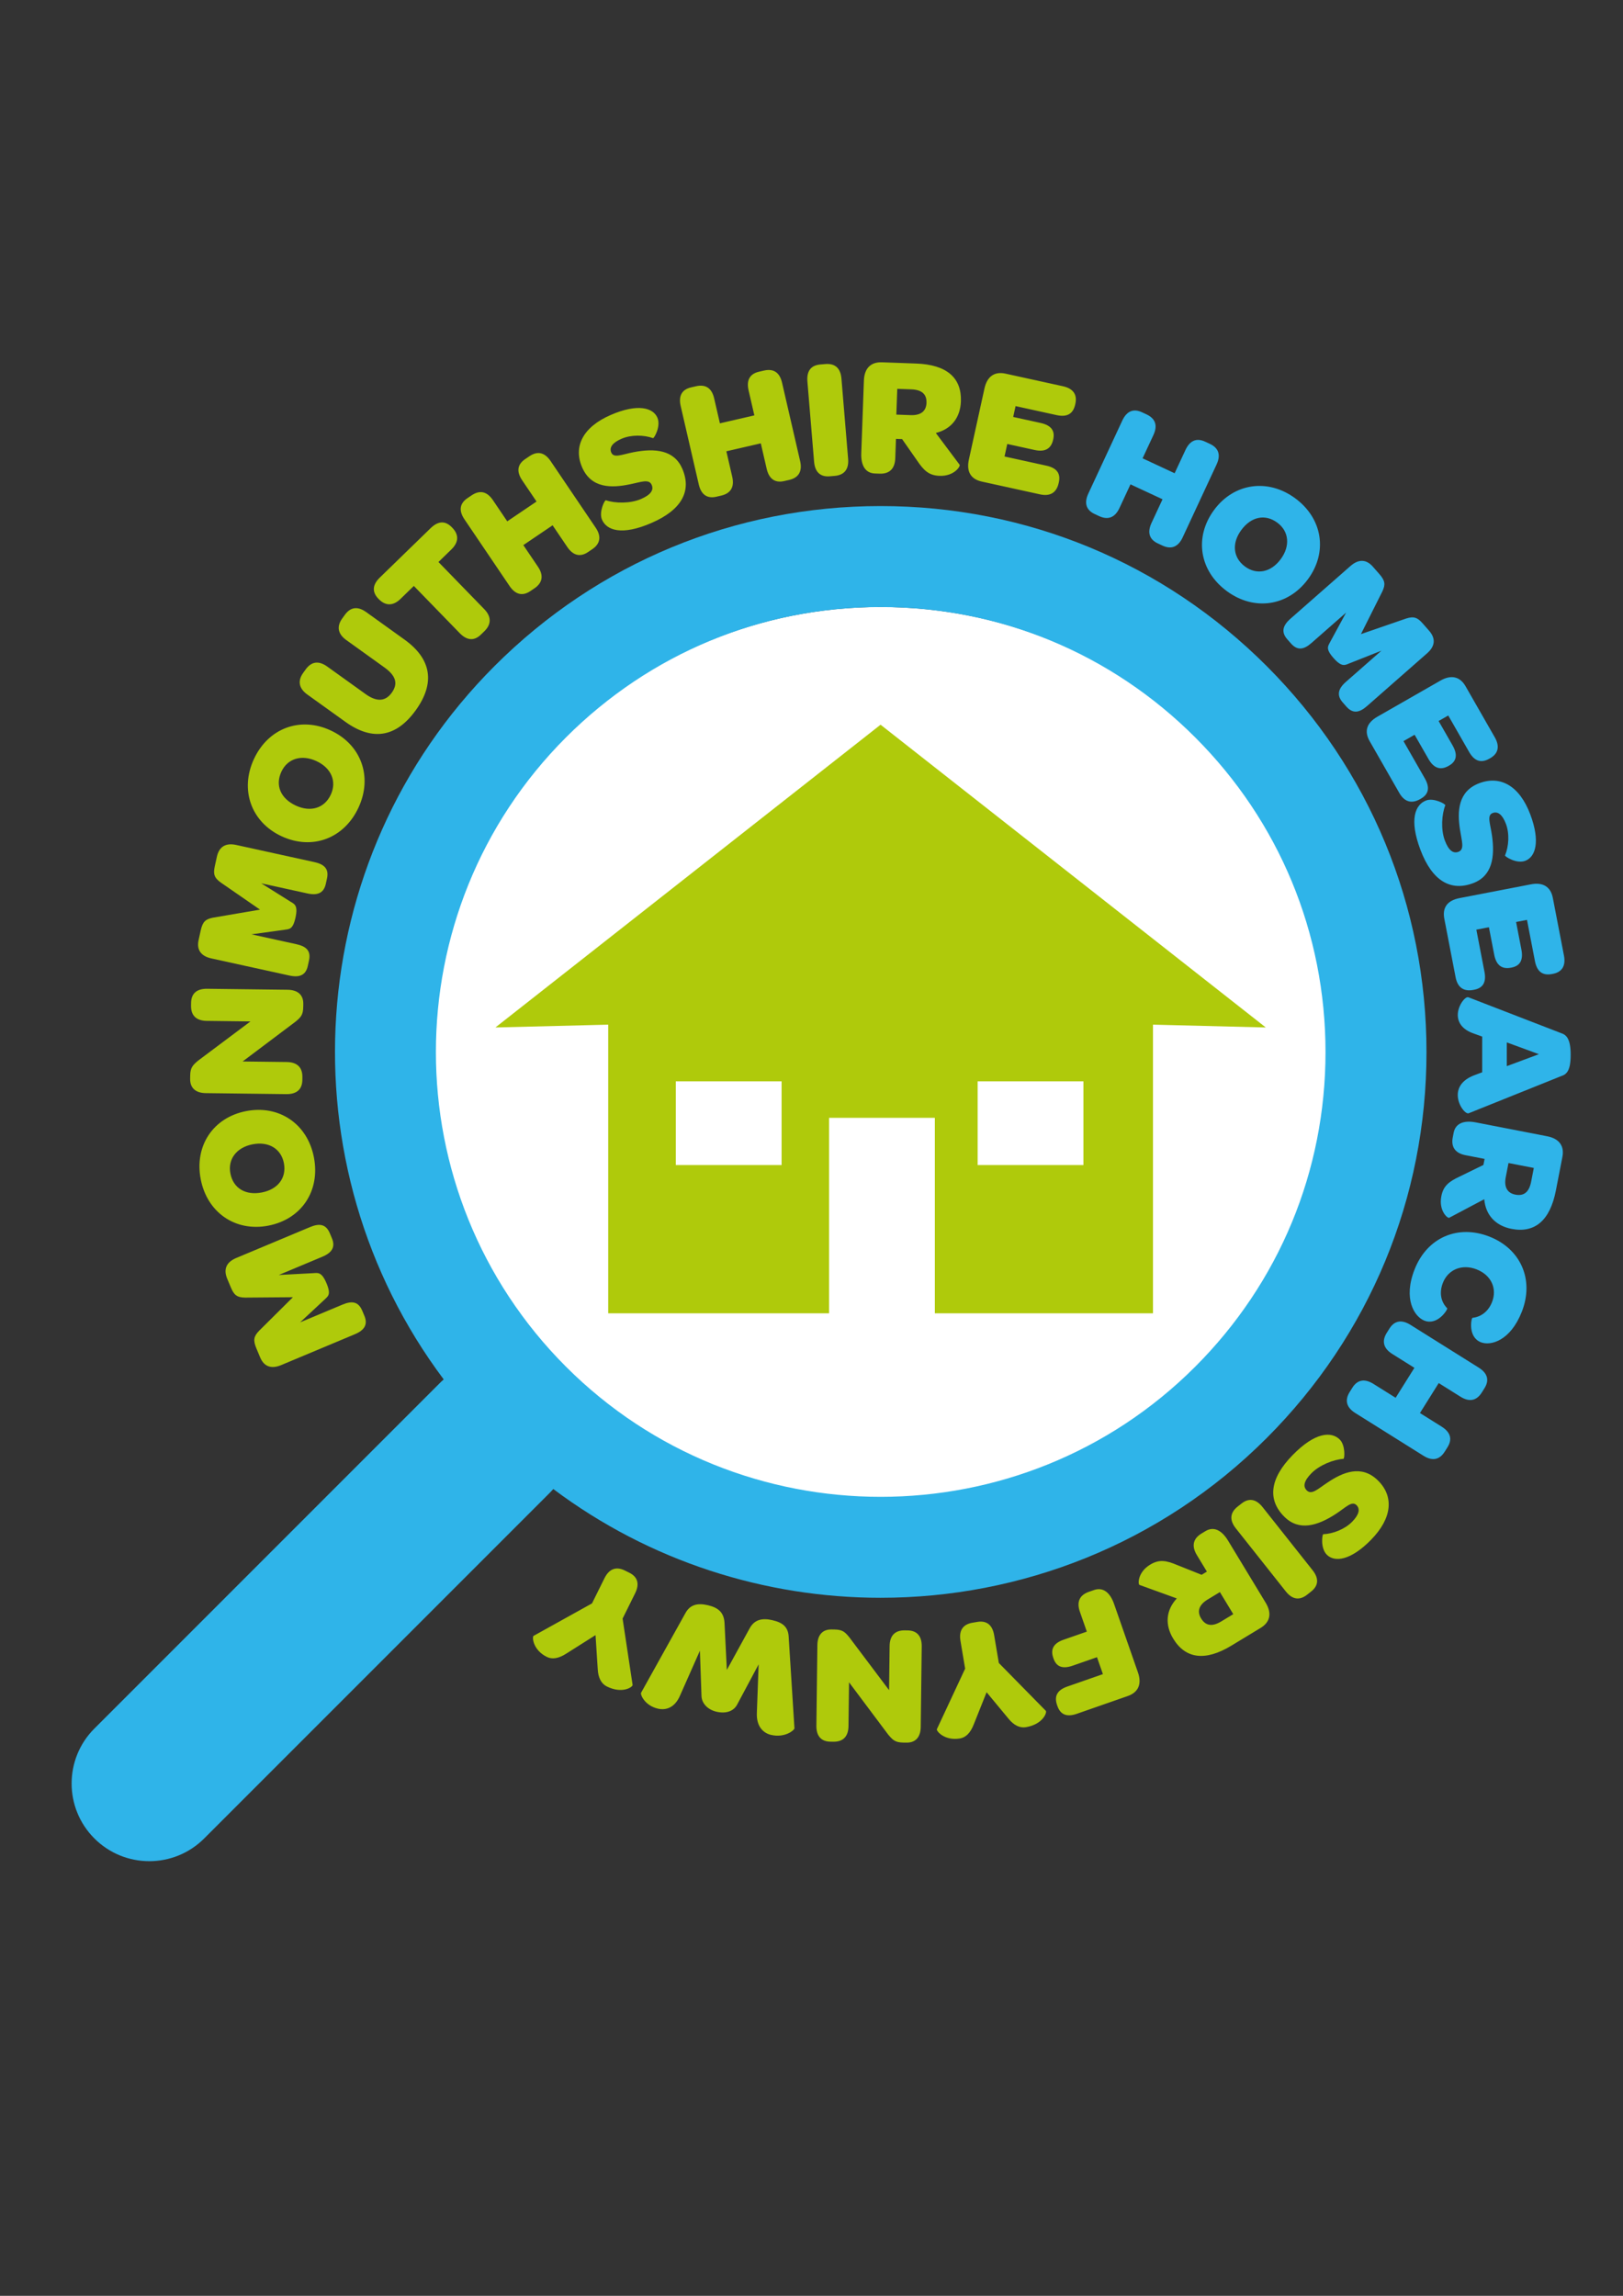 <?xml version="1.0" encoding="UTF-8" standalone="no"?>
<!-- Created with Inkscape (http://www.inkscape.org/) -->

<svg
   version="1.1"
   id="svg2"
   width="793.701"
   height="1122.52"
   viewBox="0 0 793.701 1122.52"
   sodipodi:docname="logo.ai"
   xmlns:inkscape="http://www.inkscape.org/namespaces/inkscape"
   xmlns:sodipodi="http://sodipodi.sourceforge.net/DTD/sodipodi-0.dtd"
   xmlns="http://www.w3.org/2000/svg"
   xmlns:svg="http://www.w3.org/2000/svg">
  <rect x="0" y="0" width="793.701" height="1122.52" fill="#333333" stroke="none"/>
  <defs
     id="defs6">
    <clipPath
       clipPathUnits="userSpaceOnUse"
       id="clipPath16">
      <path
         d="M 0,841.89 H 595.276 V 0 H 0 Z"
         id="path14" />
    </clipPath>
  </defs>
  <sodipodi:namedview
     id="namedview4"
     pagecolor="#ffffff"
     bordercolor="#000000"
     borderopacity="0.25"
     inkscape:showpageshadow="2"
     inkscape:pageopacity="0.0"
     inkscape:pagecheckerboard="0"
     inkscape:deskcolor="#d1d1d1" />
  <g
     id="g8"
     inkscape:groupmode="layer"
     inkscape:label="logo"
     transform="matrix(1.333,0,0,-1.333,0,1122.52)">
    <g
       id="g10">
      <g
         id="g12"
         clip-path="url(#clipPath16)">
        <g
           id="g18"
           transform="translate(323.098,291.003)">
          <path
             d="m 0,0 c 91.037,0 164.836,73.526 164.836,164.228 0,90.701 -73.799,164.228 -164.836,164.228 -91.037,0 -164.836,-73.527 -164.836,-164.228 C -164.836,73.526 -91.037,0 0,0"
             style="fill:#ffffff;fill-opacity:1;fill-rule:nonzero;stroke:none"
             id="path20" />
        </g>
        <g
           id="g22"
           transform="translate(438.478,340.793)">
          <path
             d="m 0,0 c -63.642,-63.642 -167.193,-63.64 -230.833,0 -63.64,63.64 -63.64,167.191 0,230.832 30.829,30.829 71.818,47.808 115.416,47.808 43.599,0 84.588,-16.979 115.416,-47.808 C 30.829,200.003 47.808,159.014 47.808,115.416 47.808,71.817 30.829,30.828 0,0 m 26.194,257.026 c -37.825,37.827 -88.117,58.659 -141.611,58.659 -53.493,0 -103.785,-20.832 -141.611,-58.659 -71.261,-71.261 -77.474,-183.299 -18.666,-261.688 -0.475,-0.416 -0.943,-0.844 -1.395,-1.296 l -126.769,-126.769 c -11.129,-11.127 -11.129,-29.17 0,-40.298 5.565,-5.566 12.856,-8.347 20.15,-8.347 7.291,0 14.585,2.783 20.149,8.347 l 126.769,126.768 c 0.453,0.452 0.88,0.92 1.296,1.395 35.441,-26.588 77.756,-39.896 120.078,-39.896 51.284,0 102.568,19.521 141.611,58.563 37.826,37.826 58.658,88.117 58.658,141.611 0,53.493 -20.832,103.785 -58.659,141.61"
             style="fill:#2fb4e9;fill-opacity:1;fill-rule:nonzero;stroke:none"
             id="path24" />
        </g>
        <path
           d="m 397.471,414.763 h -38.81 v 30.706 h 38.81 z m -110.732,0 h -38.81 v 30.706 h 38.81 z m 177.635,50.465 -141.321,111.05 -141.302,-111.05 41.379,1.029 V 360.374 h 81.029 v 71.703 h 38.806 v -71.703 h 80.024 v 105.883 z"
           style="fill:#afca0b;fill-opacity:1;fill-rule:nonzero;stroke:none"
           id="path26" />
        <g
           id="g28"
           transform="translate(130.192,352.71)">
          <path
             d="M 0,0 C 3.525,1.476 4.818,3.58 3.487,6.759 L 2.713,8.607 c -1.404,3.353 -3.738,3.735 -7.263,2.257 l -15.547,-6.51 8.897,8.278 c 1.237,1.264 2.614,1.706 0.799,6.04 -1.815,4.335 -3.226,3.811 -4.889,3.726 l -12.626,-0.669 16.008,6.706 c 3.526,1.476 4.819,3.58 3.487,6.757 l -0.774,1.851 c -1.38,3.294 -3.737,3.732 -7.263,2.257 L -43.505,27.973 c -3.699,-1.549 -4.774,-4.173 -3.322,-7.64 l 1.356,-3.237 c 1.113,-2.658 2.199,-3.63 5.202,-3.663 l 17.534,0.141 -12.427,-12.337 c -1.934,-2.031 -2.25,-3.386 -0.967,-6.449 l 1.379,-3.296 c 1.38,-3.294 4.004,-4.368 7.703,-2.819 z m -31.763,39.822 c 12.181,2.353 19.108,12.75 16.733,25.055 -2.363,12.243 -12.724,19.304 -24.844,16.965 -12.12,-2.341 -19.046,-12.738 -16.683,-24.982 2.363,-12.243 12.736,-19.365 24.794,-17.038 m -2.351,12.182 c -6.029,-1.164 -10.509,1.545 -11.554,6.959 -1.021,5.291 2.301,9.57 8.145,10.698 5.906,1.14 10.459,-1.619 11.481,-6.909 1.033,-5.354 -2.166,-9.608 -8.072,-10.748 m 8.951,36.061 c 3.822,-0.046 5.849,1.746 5.892,5.192 l 0.013,1.065 c 0.044,3.571 -1.938,5.475 -5.759,5.523 l -16.165,0.198 19.418,14.612 c 2.026,1.667 2.788,2.534 2.825,5.542 l 0.013,1.003 c 0.039,3.132 -1.88,5.098 -5.764,5.146 l -29.509,0.364 c -3.822,0.048 -5.849,-1.744 -5.892,-5.19 l -0.013,-1.065 c -0.044,-3.571 1.938,-5.476 5.759,-5.523 l 16.039,-0.198 -19.1,-14.301 c -2.089,-1.729 -2.978,-2.659 -3.014,-5.603 l -0.015,-1.19 c -0.04,-3.195 1.879,-5.162 5.763,-5.21 z m 1.154,43.496 c 3.734,-0.819 6.001,0.159 6.739,3.524 l 0.43,1.959 c 0.778,3.55 -0.912,5.204 -4.645,6.023 l -16.463,3.611 12.038,1.656 c 1.739,0.325 3.12,-0.106 4.126,4.484 1.007,4.59 -0.448,4.974 -1.858,5.86 l -10.715,6.712 16.953,-3.718 c 3.733,-0.819 6,0.159 6.739,3.525 l 0.429,1.959 c 0.765,3.488 -0.911,5.203 -4.645,6.022 l -28.642,6.281 c -3.917,0.861 -6.305,-0.668 -7.11,-4.341 l -0.752,-3.428 c -0.618,-2.815 -0.288,-4.234 2.15,-5.987 l 14.429,-9.964 -17.261,-2.95 c -2.751,-0.551 -3.788,-1.478 -4.5,-4.722 l -0.765,-3.488 c -0.765,-3.489 0.764,-5.877 4.681,-6.736 z m -2.908,51.104 c 11.248,-5.234 22.955,-0.867 28.241,10.495 5.259,11.305 1.002,23.099 -10.189,28.305 -11.191,5.207 -22.898,0.841 -28.158,-10.465 -5.259,-11.304 -1.029,-23.155 10.106,-28.335 m 5.233,11.248 c -5.567,2.589 -7.609,7.41 -5.283,12.409 2.273,4.886 7.472,6.406 12.869,3.895 5.453,-2.537 7.526,-7.44 5.253,-12.326 -2.3,-4.942 -7.385,-6.516 -12.839,-3.978 m 18.207,30.702 c 9.926,-7.125 18.67,-5.689 25.831,4.288 7.162,9.975 5.762,18.771 -4.163,25.896 L 4.194,264.847 c -3.207,2.301 -5.83,1.871 -7.913,-1.031 l -0.95,-1.323 c -2.01,-2.799 -1.688,-5.576 1.518,-7.877 l 13.998,-10.048 c 4.224,-3.033 5.062,-5.948 2.687,-9.257 -2.338,-3.257 -5.543,-3.425 -9.615,-0.501 l -14.049,10.084 c -3.155,2.266 -5.829,1.871 -7.949,-1.082 l -0.913,-1.271 c -2.01,-2.8 -1.638,-5.612 1.518,-7.877 z m 41.921,32.553 c 2.664,-2.74 5.32,-2.955 7.791,-0.553 l 1.258,1.223 c 2.606,2.533 2.646,5.368 -0.018,8.109 l -16.814,17.298 4.718,4.585 c 2.786,2.708 2.825,5.455 0.336,8.016 l -0.131,0.133 c -2.402,2.473 -5.018,2.376 -7.804,-0.332 L 9.134,277.524 c -2.695,-2.62 -2.91,-5.275 -0.508,-7.746 l 0.131,-0.135 c 2.489,-2.561 5.28,-2.558 7.976,0.064 l 4.898,4.76 z m 18.296,17.28 c 2.141,-3.166 4.77,-3.809 7.624,-1.878 l 1.505,1.018 c 3.01,2.036 3.444,4.75 1.302,7.915 l -5.371,7.941 10.743,7.267 5.371,-7.94 c 2.142,-3.167 4.77,-3.808 7.625,-1.877 l 1.557,1.053 c 2.958,2.001 3.391,4.715 1.25,7.881 l -16.535,24.443 c -2.177,3.218 -4.822,3.773 -7.78,1.772 l -1.557,-1.052 c -2.855,-1.931 -3.272,-4.558 -1.095,-7.776 l 5.266,-7.785 -10.743,-7.267 -5.266,7.785 c -2.176,3.218 -4.822,3.773 -7.832,1.737 l -1.505,-1.018 c -2.854,-1.931 -3.271,-4.558 -1.094,-7.775 z m 33.919,24.336 c 1.693,-3.91 7.222,-5.953 18.146,-1.221 11.211,4.857 14.82,11.815 11.308,19.922 -2.965,6.842 -9.911,7.588 -17.91,6.034 -4.284,-0.832 -7.198,-2.299 -8.145,-0.114 -0.797,1.84 0.422,3.596 3.756,5.042 3.508,1.519 8.107,1.463 11.575,0.235 0.33,-0.131 2.986,4.297 1.591,7.517 -1.594,3.679 -7.318,5.229 -17.092,0.993 -10.233,-4.432 -13.825,-11.588 -10.512,-19.235 3.338,-7.705 10.75,-7.633 17.507,-6.208 4.086,0.813 7.018,2.084 8.015,-0.215 0.822,-1.897 -0.34,-3.63 -3.904,-5.174 -3.967,-1.719 -9.546,-1.61 -12.907,-0.471 -0.47,0.138 -2.624,-4.347 -1.428,-7.105 m 35.509,12.9 c 0.859,-3.725 3.081,-5.27 6.439,-4.496 l 1.77,0.409 c 3.541,0.817 4.922,3.194 4.063,6.918 l -2.155,9.34 12.638,2.916 2.155,-9.34 c 0.859,-3.725 3.08,-5.27 6.438,-4.495 l 1.832,0.421 c 3.48,0.804 4.861,3.18 4.002,6.905 l -6.634,28.756 c -0.874,3.785 -3.142,5.254 -6.622,4.452 l -1.832,-0.422 c -3.357,-0.776 -4.691,-3.076 -3.818,-6.862 l 2.113,-9.157 -12.638,-2.916 -2.113,9.158 c -0.873,3.785 -3.142,5.254 -6.683,4.437 l -1.77,-0.407 c -3.358,-0.776 -4.692,-3.076 -3.819,-6.862 z m 42.3,8.366 c 0.317,-3.809 2.294,-5.656 5.729,-5.37 l 1.81,0.15 c 3.559,0.296 5.266,2.451 4.949,6.258 l -2.448,29.411 c -0.322,3.871 -2.356,5.65 -5.915,5.355 l -1.811,-0.151 c -3.434,-0.286 -5.084,-2.372 -4.762,-6.244 z m 17.311,3.118 c -0.166,-4.57 1.552,-7.328 4.996,-7.453 l 1.753,-0.064 c 3.632,-0.131 5.585,1.867 5.722,5.623 l 0.258,7.139 2.254,-0.082 5.484,-7.848 c 2.499,-3.726 4.378,-5.487 8.261,-5.629 5.384,-0.194 7.714,3.545 7.357,4.061 l -8.732,11.664 c 5.757,1.421 8.984,5.693 9.198,11.58 0.313,8.641 -5.155,13.479 -16.426,13.886 l -12.523,0.454 c -4.133,0.149 -6.475,-2.21 -6.639,-6.719 z m 12.863,14.143 0.343,9.455 5.134,-0.186 c 3.945,-0.143 5.702,-1.836 5.589,-4.967 -0.109,-3.007 -2.049,-4.629 -5.806,-4.492 z M 225.26,320.84 c -0.98,-4.467 0.727,-7.215 4.766,-8.101 l 21.36,-4.685 c 3.855,-0.846 6.072,0.785 6.811,4.151 l 0.068,0.306 c 0.698,3.182 -0.715,5.224 -4.571,6.07 l -15.361,3.369 1.007,4.59 10.036,-2.202 c 3.979,-0.872 6.095,0.589 6.792,3.77 l 0.041,0.184 c 0.658,3 -0.618,5.076 -4.658,5.961 l -10.037,2.202 0.873,3.978 15.055,-3.302 c 3.917,-0.86 6.082,0.526 6.82,3.892 l 0.067,0.307 c 0.698,3.182 -0.647,5.529 -4.564,6.389 l -21.055,4.617 c -4.038,0.887 -6.765,-1.017 -7.731,-5.423 z"
             style="fill:#afca0b;fill-opacity:1;fill-rule:nonzero;stroke:none"
             id="path30" />
        </g>
        <g
           id="g32"
           transform="translate(399.273,661.062)">
          <path
             d="M 0,0 C -1.611,-3.465 -0.811,-6.05 2.314,-7.503 L 3.961,-8.27 c 3.296,-1.533 5.846,-0.508 7.458,2.957 l 4.044,8.692 11.76,-5.471 -4.044,-8.692 c -1.613,-3.465 -0.811,-6.049 2.313,-7.503 l 1.704,-0.793 c 3.24,-1.507 5.789,-0.482 7.402,2.984 l 12.448,26.757 c 1.639,3.522 0.754,6.076 -2.484,7.583 l -1.705,0.792 c -3.124,1.454 -5.59,0.46 -7.23,-3.063 l -3.965,-8.521 -11.759,5.471 3.965,8.522 c 1.639,3.522 0.753,6.076 -2.542,7.609 L 19.68,29.82 c -3.125,1.454 -5.592,0.459 -7.231,-3.063 z m 46.126,-6.022 c -7.36,-9.986 -5.403,-22.326 4.684,-29.762 10.036,-7.398 22.439,-5.566 29.763,4.37 7.324,9.936 5.367,22.276 -4.67,29.674 C 65.867,5.658 53.412,3.863 46.126,-6.022 m 9.986,-7.361 c 3.643,4.943 8.774,5.988 13.211,2.716 4.337,-3.197 4.796,-8.594 1.264,-13.386 -3.568,-4.842 -8.785,-5.9 -13.124,-2.703 -4.387,3.235 -4.92,8.531 -1.351,13.373 m 18.023,-32.542 c -2.872,-2.522 -3.429,-4.928 -1.155,-7.518 l 1.324,-1.506 c 2.397,-2.731 4.73,-2.35 7.602,0.172 l 12.665,11.122 -5.799,-10.679 c -0.769,-1.593 -1.935,-2.45 1.166,-5.981 3.101,-3.531 4.272,-2.586 5.822,-1.976 l 11.757,4.654 -13.042,-11.452 c -2.872,-2.522 -3.427,-4.928 -1.155,-7.518 l 1.324,-1.506 c 2.356,-2.684 4.731,-2.35 7.603,0.172 l 22.034,19.349 c 3.013,2.646 3.198,5.475 0.716,8.3 l -2.314,2.637 c -1.903,2.165 -3.242,2.741 -6.099,1.816 l -16.575,-5.717 7.852,15.651 c 1.187,2.543 1.054,3.928 -1.136,6.423 l -2.358,2.684 c -2.356,2.683 -5.185,2.867 -8.199,0.221 z m 31.89,-35.936 c -3.969,-2.273 -4.861,-5.382 -2.806,-8.971 l 10.863,-18.977 c 1.961,-3.426 4.658,-3.976 7.649,-2.264 l 0.272,0.156 c 2.828,1.619 3.393,4.036 1.433,7.462 l -7.814,13.648 4.078,2.335 5.106,-8.918 c 2.022,-3.534 4.525,-4.123 7.353,-2.504 l 0.163,0.093 c 2.665,1.525 3.347,3.865 1.292,7.454 l -5.104,8.918 3.534,2.023 7.657,-13.377 c 1.992,-3.48 4.473,-4.154 7.463,-2.442 l 0.273,0.156 c 2.827,1.618 3.665,4.191 1.672,7.672 L 138.4,-70.692 c -2.053,3.589 -5.295,4.333 -9.211,2.092 z m 17.905,-30.712 c -3.989,-1.501 -6.3,-6.923 -2.107,-18.065 4.303,-11.435 11.077,-15.38 19.345,-12.268 6.979,2.626 8.063,9.528 6.903,17.593 -0.621,4.319 -1.945,7.302 0.284,8.141 1.876,0.706 3.573,-0.598 4.852,-3.999 1.347,-3.577 1.065,-8.168 -0.332,-11.572 -0.146,-0.323 4.147,-3.193 7.432,-1.957 3.754,1.412 5.58,7.054 1.829,17.023 -3.929,10.438 -10.901,14.375 -18.699,11.44 -7.859,-2.957 -8.151,-10.364 -7.058,-17.183 0.614,-4.12 1.739,-7.111 -0.607,-7.994 -1.935,-0.728 -3.608,0.517 -4.977,4.152 -1.522,4.047 -1.14,9.613 0.162,12.915 0.16,0.462 -4.213,2.833 -7.027,1.774 m 12.229,-35.82 c -4.491,-0.867 -6.34,-3.522 -5.555,-7.582 l 4.143,-21.471 c 0.749,-3.876 3.123,-5.268 6.507,-4.615 l 0.308,0.06 c 3.2,0.617 4.515,2.722 3.767,6.598 l -2.98,15.442 4.613,0.89 1.948,-10.089 c 0.773,-3.999 2.95,-5.365 6.15,-4.748 l 0.184,0.036 c 3.015,0.582 4.416,2.575 3.632,6.636 l -1.946,10.089 3.999,0.772 2.921,-15.134 c 0.759,-3.937 2.888,-5.377 6.271,-4.724 l 0.309,0.059 c 3.198,0.618 4.822,2.782 4.062,6.719 l -4.085,21.164 c -0.784,4.06 -3.611,5.812 -8.04,4.957 z m 3.272,-36.372 c -1.128,0.439 -3.887,-3.006 -3.889,-6.452 -0.001,-2.695 1.502,-5.327 5.824,-6.833 l 3.133,-1.129 -0.006,-13.095 -3.008,-1.127 c -4.511,-1.752 -5.954,-4.571 -5.955,-7.202 -0.002,-3.76 2.879,-7.145 4.007,-6.706 l 33.966,13.644 c 2.006,0.626 3.447,2.066 3.449,7.768 0.003,5.639 -1.437,7.332 -3.442,7.959 z m 14.09,-16.548 11.778,-4.328 -11.781,-4.381 z m -11.356,-29.346 c -4.489,0.872 -7.48,-0.398 -8.138,-3.781 l -0.334,-1.722 c -0.693,-3.568 0.978,-5.807 4.669,-6.524 l 7.012,-1.362 -0.43,-2.214 -8.602,-4.201 c -4.071,-1.891 -6.102,-3.475 -6.842,-7.288 -1.027,-5.291 2.307,-8.171 2.87,-7.898 l 12.877,6.817 c 0.513,-5.907 4.232,-9.757 10.015,-10.88 8.487,-1.648 14.114,3.003 16.264,14.075 l 2.389,12.301 c 0.788,4.06 -1.18,6.74 -5.608,7.6 z m 11.979,-14.9 9.288,-1.804 -0.98,-5.044 c -0.753,-3.875 -2.699,-5.348 -5.773,-4.751 -2.952,0.574 -4.255,2.741 -3.538,6.432 z m -6.983,-26.996 c -11.548,4.531 -22.849,-0.255 -27.473,-12.037 -4.256,-10.849 -0.072,-17.337 3.603,-18.779 4.899,-1.923 8.652,4.21 8.371,4.523 -2.354,2.404 -2.994,5.751 -1.575,9.367 1.878,4.783 6.935,7.039 12.36,4.91 5.483,-2.151 7.564,-7.141 5.663,-11.982 -1.303,-3.324 -3.873,-5.412 -7.186,-5.795 -0.42,-0.037 -1.816,-7.028 3.084,-8.95 3.615,-1.419 10.841,0.525 15.028,11.199 4.623,11.782 -0.441,23.057 -11.875,27.544 m -28.968,-32.368 c -3.239,2.03 -5.903,1.555 -7.733,-1.365 l -0.965,-1.539 c -1.93,-3.08 -1.228,-5.737 2.009,-7.767 l 8.123,-5.091 -6.887,-10.99 -8.123,5.091 c -3.239,2.03 -5.902,1.555 -7.732,-1.365 l -0.998,-1.593 c -1.898,-3.026 -1.197,-5.684 2.043,-7.713 l 25.006,-15.672 c 3.291,-2.063 5.934,-1.502 7.832,1.524 l 0.998,1.593 c 1.83,2.92 1.148,5.491 -2.143,7.554 l -7.964,4.991 6.889,10.99 7.964,-4.991 c 3.291,-2.063 5.934,-1.502 7.864,1.577 l 0.966,1.54 c 1.829,2.92 1.148,5.491 -2.143,7.554 z"
             style="fill:#2fb4e9;fill-opacity:1;fill-rule:nonzero;stroke:none"
             id="path34" />
        </g>
        <g
           id="g36"
           transform="translate(491.486,314.108)">
          <path
             d="m 0,0 c -3.046,2.979 -8.938,2.781 -17.261,-5.729 -8.542,-8.737 -9.253,-16.542 -2.937,-22.72 5.331,-5.213 12.044,-3.277 18.862,1.185 3.65,2.389 5.795,4.85 7.497,3.185 1.433,-1.402 0.969,-3.49 -1.572,-6.088 -2.672,-2.732 -6.951,-4.419 -10.627,-4.593 -0.355,-0.004 -1.139,-5.108 1.369,-7.562 2.867,-2.803 8.752,-2.073 16.199,5.542 7.798,7.973 8.419,15.956 2.461,21.782 -6.003,5.871 -12.839,3.003 -18.555,-0.871 -3.475,-2.298 -5.709,-4.583 -7.501,-2.83 -1.479,1.446 -1.058,3.488 1.658,6.266 3.023,3.091 8.229,5.098 11.771,5.315 C 1.851,-7.069 2.149,-2.103 0,0 m -28.289,-24.809 c -2.374,2.997 -5.044,3.438 -7.744,1.298 l -1.425,-1.128 c -2.799,-2.219 -3.027,-4.957 -0.653,-7.953 l 18.329,-23.129 c 2.413,-3.045 5.092,-3.4 7.89,-1.182 l 1.425,1.129 c 2.7,2.14 2.919,4.791 0.506,7.835 z m -12.668,-12.293 c -2.37,3.912 -5.321,5.275 -8.269,3.489 l -1.5,-0.908 c -3.107,-1.885 -3.643,-4.627 -1.695,-7.842 l 3.702,-6.109 -1.929,-1.169 -8.892,3.55 c -4.134,1.744 -6.672,2.184 -9.994,0.171 -4.609,-2.792 -4.503,-7.198 -3.922,-7.432 l 13.701,-4.958 c -4.032,-4.348 -4.385,-9.69 -1.332,-14.727 4.481,-7.395 11.706,-8.438 21.352,-2.593 l 10.716,6.494 c 3.538,2.143 4.2,5.402 1.862,9.26 z m -2.991,-18.882 4.904,-8.091 -4.394,-2.663 c -3.376,-2.046 -5.775,-1.594 -7.398,1.085 -1.56,2.572 -0.828,4.993 2.387,6.941 z m -38.815,-4.374 c -1.508,4.318 -4.11,6.264 -7.364,5.129 l -1.894,-0.66 c -3.43,-1.197 -4.545,-3.709 -3.286,-7.318 l 2.537,-7.277 -8.519,-2.971 c -3.845,-1.341 -4.844,-3.614 -3.772,-6.69 l 0.082,-0.237 c 0.992,-2.84 3.108,-3.96 7.012,-2.597 l 8.934,3.114 2.166,-6.211 -13.074,-4.56 c -3.728,-1.3 -4.866,-3.555 -3.731,-6.809 l 0.124,-0.355 c 1.072,-3.077 3.366,-4.135 7.094,-2.835 l 18.695,6.52 c 3.905,1.362 5.23,4.412 3.744,8.672 z m -44.004,-11.433 c -0.633,3.77 -2.758,5.445 -6.156,4.873 l -1.792,-0.302 c -3.522,-0.593 -5.043,-2.882 -4.408,-6.651 l 1.715,-10.195 -10.369,-22.204 c -0.277,-0.618 2.768,-4.363 8.452,-3.406 2.039,0.343 3.819,1.849 5.141,5.313 l 4.649,11.647 7.895,-9.537 c 2.178,-2.747 4.425,-3.639 6.526,-3.286 6.301,1.061 7.789,5.441 7.314,5.996 l -17.25,17.557 z m -26.57,-4.137 c 0.048,3.821 -1.745,5.849 -5.19,5.891 l -1.066,0.013 c -3.571,0.045 -5.475,-1.937 -5.522,-5.759 l -0.2,-16.164 -14.611,19.417 c -1.667,2.026 -2.534,2.789 -5.542,2.826 l -1.002,0.012 c -3.134,0.039 -5.099,-1.879 -5.147,-5.764 l -0.364,-29.509 c -0.048,-3.821 1.744,-5.849 5.19,-5.891 l 1.064,-0.014 c 3.573,-0.044 5.477,1.938 5.524,5.76 l 0.198,16.039 14.302,-19.101 c 1.727,-2.089 2.657,-2.978 5.601,-3.014 l 1.191,-0.015 c 3.196,-0.039 5.162,1.879 5.21,5.763 z m -48.796,3.299 c -0.127,3.888 -2.206,5.464 -5.99,6.342 -3.662,0.85 -6.556,0.299 -8.354,-3.014 l -8.358,-15.235 -0.858,17.373 c -0.263,3.856 -2.45,5.521 -6.112,6.371 -3.784,0.878 -6.57,0.237 -8.293,-3.029 l -16.208,-29.108 c -0.325,-0.567 1.295,-4.674 6.178,-5.807 2.869,-0.665 6.167,0.242 8.126,4.804 l 7.289,16.448 0.568,-16.405 c 0.02,-2.964 2.384,-5.249 5.497,-5.971 3.296,-0.765 6.368,0.002 7.747,2.898 l 7.734,14.479 -0.655,-17.794 c -0.227,-5.414 2.757,-7.522 5.198,-8.088 5.188,-1.204 8.587,1.802 8.593,2.38 z m -56.352,16.191 c 1.697,3.424 0.96,6.028 -2.128,7.558 l -1.628,0.807 c -3.2,1.586 -5.775,0.625 -7.472,-2.8 l -4.592,-9.262 -21.423,-11.899 c -0.587,-0.338 -0.318,-5.157 4.846,-7.717 1.853,-0.919 4.178,-0.742 7.281,1.286 l 10.597,6.705 0.799,-12.354 c 0.153,-3.502 1.449,-5.543 3.357,-6.49 5.726,-2.838 9.5,-0.163 9.442,0.565 l -3.671,24.338 z"
             style="fill:#afca0b;fill-opacity:1;fill-rule:nonzero;stroke:none"
             id="path38" />
        </g>
      </g>
    </g>
  </g>
</svg>

